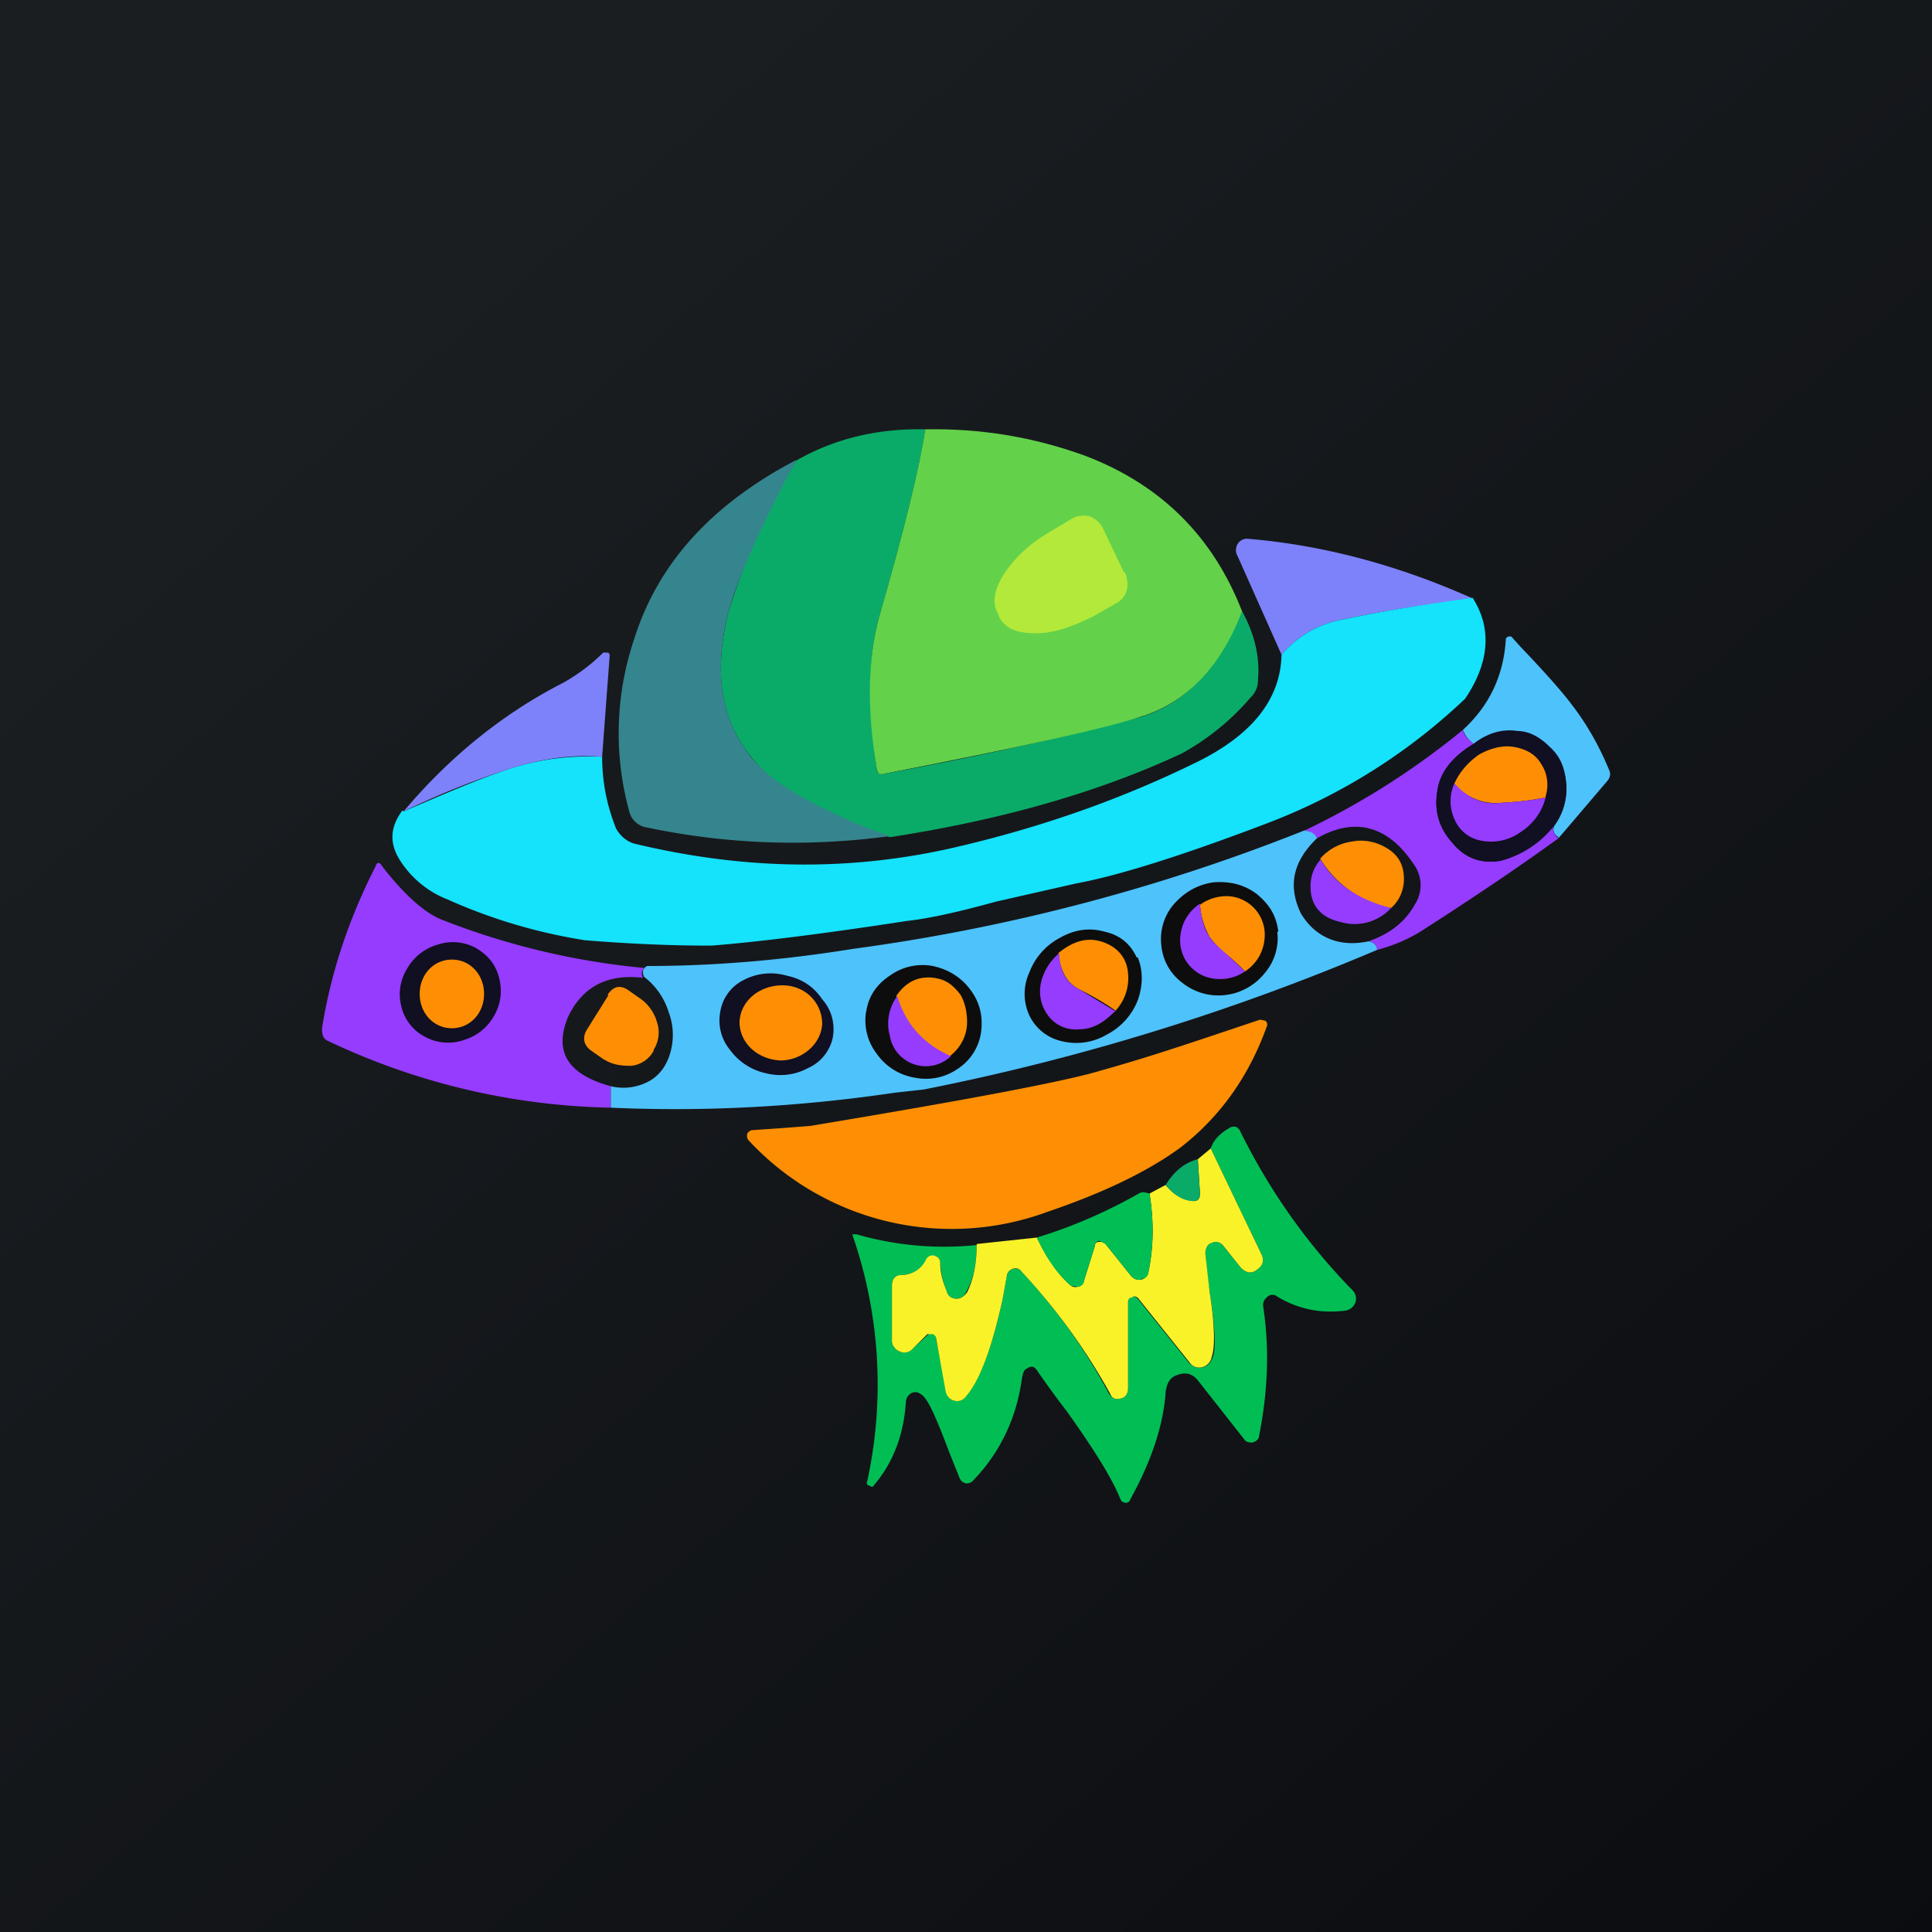 <!-- by TradingView --><svg width="18" height="18" viewBox="0 0 18 18" xmlns="http://www.w3.org/2000/svg"><rect x="0" y="0" width="18" height="18" fill="#333333" stroke="none"/><path fill="url(#a)" d="M0 0h18v18H0z"/><path d="M8.62 4c-.05.34-.19.92-.43 1.75-.1.37-.11.84-.02 1.42 0 .03.03.05.06.04a31.8 31.8 0 0 0 2.4-.53c.42-.13.73-.46.94-.99.12.22.17.43.15.65 0 .07-.03.12-.07.16a2.3 2.3 0 0 1-.64.52c-.77.36-1.68.62-2.72.78a5 5 0 0 1-.89-.4 1.46 1.46 0 0 1-.47-.44c-.23-.34-.27-.76-.14-1.27a6.46 6.46 0 0 1 .63-1.4c.35-.2.75-.3 1.2-.29Z" fill="#0AAB68"/><path d="M11.57 5.7c-.2.52-.52.85-.95.98-.3.1-1.1.28-2.39.53-.03.01-.05 0-.06-.04-.1-.58-.08-1.05.02-1.42.24-.83.38-1.41.43-1.75.51-.01 1.01.07 1.5.25.7.27 1.18.75 1.45 1.44Z" fill="#63D24A"/><path d="m7.42 4.29-.1.18c-.27.53-.45.93-.53 1.22-.13.5-.09.93.14 1.27.1.16.26.3.48.43a5 5 0 0 0 .88.4c-.74.1-1.5.08-2.26-.08a.2.2 0 0 1-.17-.16 2.74 2.74 0 0 1 .05-1.6c.22-.7.72-1.25 1.5-1.66Z" fill="#35858E"/><path d="M10.48 5.33c.02.05.03.1.02.16a.2.2 0 0 1-.1.13l-.21.12c-.2.1-.37.16-.54.16-.17 0-.28-.04-.34-.15l-.01-.03c-.06-.1-.04-.23.06-.38s.24-.28.43-.39l.2-.12c.06-.03.1-.03.16-.02.05.02.09.05.12.1l.2.42Z" fill="#B3E93A"/><path d="M13.73 5.58c-.44.05-.84.11-1.21.19a.97.97 0 0 0-.58.33l-.41-.92a.11.11 0 0 1 0-.11.1.1 0 0 1 .1-.05c.71.06 1.41.25 2.1.56Z" fill="#7D82FA"/><path d="m3.76 7.56.28-.12c.35-.15.61-.25.78-.3.28-.08.54-.1.79-.09 0 .25.05.47.13.67.04.07.1.12.17.14 1 .24 1.96.26 2.92.05.8-.18 1.56-.44 2.28-.79.55-.26.82-.6.83-1.02a.97.97 0 0 1 .58-.33c.37-.08.77-.14 1.2-.2.18.28.16.6-.07.94a5.53 5.53 0 0 1-1.87 1.17c-.79.3-1.37.48-1.75.55l-.75.17c-.36.1-.64.16-.83.18-.84.13-1.44.2-1.82.23-.16 0-.56 0-1.18-.05a5.04 5.04 0 0 1-1.28-.38.92.92 0 0 1-.42-.33c-.13-.18-.12-.34 0-.5Z" fill="#15E2FB"/><path d="M14.52 7.8c-.05-.03-.06-.08-.03-.12a.58.58 0 0 0 .1-.4.53.53 0 0 0-.47-.47.56.56 0 0 0-.39.12.28.28 0 0 1-.1-.13c.25-.23.38-.51.4-.85 0 0 .01-.02.03-.02h.02l.09.1c.22.23.38.41.47.53.14.18.26.39.35.61.02.04.01.07-.01.1l-.46.54Z" fill="#4EC2FB"/><path d="M5.6 7.05c-.24-.02-.5.01-.78.09a7.49 7.49 0 0 0-1.06.42c.42-.5.92-.91 1.49-1.2.14-.08.26-.17.37-.28h.04c.01 0 .02.01.02.03l-.07.94Z" fill="#7D82FA"/><path d="M13.63 6.8c.01.05.05.09.1.13-.2.12-.32.27-.34.45-.03.18.02.34.14.47.12.15.27.2.45.17a.93.93 0 0 0 .5-.34c-.02.04-.01.09.04.13-.4.29-.82.57-1.24.84-.15.1-.3.16-.45.2 0-.04-.03-.07-.08-.08.2-.07.34-.18.43-.34a.33.33 0 0 0-.01-.38c-.24-.36-.55-.44-.9-.24a.13.13 0 0 0-.12-.07 7.27 7.27 0 0 0 1.48-.94Z" fill="#953CFF"/><path d="M14.49 7.68a.93.93 0 0 1-.51.34.46.46 0 0 1-.45-.17.56.56 0 0 1-.14-.47c.02-.18.14-.33.34-.45.13-.1.26-.14.4-.12.12 0 .22.06.31.15.1.09.14.2.15.33a.58.58 0 0 1-.1.39Z" fill="#110F22"/><path d="M14.4 7.43c-.1.02-.23.04-.42.05a.5.5 0 0 1-.43-.18c.05-.11.13-.2.23-.27.11-.06.22-.09.33-.07.11.02.2.07.25.16.06.09.07.2.04.3Z" fill="#FE8F04"/><path d="M14.4 7.43a.53.53 0 0 1-.23.32.47.47 0 0 1-.38.08.33.33 0 0 1-.24-.2.4.4 0 0 1 0-.33c.12.13.26.2.43.18.19-.01.33-.03.42-.05Z" fill="#953CFF"/><path d="M12.15 7.74c.05 0 .1.02.12.07-.23.22-.27.45-.15.7.06.1.14.18.25.23.11.05.24.06.38.03.05.01.08.04.08.08a21.43 21.43 0 0 1-4.22 1.3l-.27.03c-.88.13-1.76.18-2.65.14v-.2a.5.5 0 0 0 .38-.06c.09-.06.15-.15.18-.27a.6.6 0 0 0-.02-.36A.66.66 0 0 0 6 9.1c-.02-.05-.01-.08.03-.1.6 0 1.24-.05 1.92-.16a17.72 17.72 0 0 0 4.22-1.11Z" fill="#4EC2FB"/><path d="M12.96 8.46A.99.99 0 0 1 12.3 8a.48.48 0 0 1 .3-.16c.1-.02.21 0 .3.05.13.07.18.17.18.3 0 .1-.04.2-.12.27Z" fill="#FE8F04"/><path d="M6.02 9.02c-.04.01-.05.04-.03.09-.34-.04-.57.09-.7.37-.13.32 0 .53.4.64v.2a6.41 6.41 0 0 1-2.63-.62C3.01 9.68 3 9.64 3 9.58c.08-.5.24-1 .5-1.51.01-.04.04-.04.06 0 .2.26.4.44.56.5a6.9 6.9 0 0 0 1.9.45ZM12.3 8c.13.23.35.38.66.46a.46.46 0 0 1-.47.13c-.18-.04-.28-.15-.28-.33 0-.1.03-.18.1-.26Z" fill="#953CFF"/><path d="M11.9 8.68a.5.5 0 0 1-.12.39.55.55 0 0 1-.36.2.54.54 0 0 1-.4-.11.49.49 0 0 1-.2-.35.5.5 0 0 1 .12-.39c.1-.11.22-.18.37-.2.15-.01.28.02.4.11.12.1.18.2.2.35Z" fill="#0D0D0D"/><path d="M11.6 9.05a2.35 2.35 0 0 0-.15-.14.9.9 0 0 1-.18-.18.72.72 0 0 1-.09-.3.42.42 0 0 1 .27-.08.36.36 0 0 1 .33.41.4.4 0 0 1-.18.29Z" fill="#FE8F04"/><path d="M11.18 8.42c.01.13.04.24.09.31.03.05.09.1.18.18l.15.14a.41.41 0 0 1-.27.07.36.36 0 0 1-.33-.42.4.4 0 0 1 .18-.28Z" fill="#953CFF"/><path d="M10.6 8.92c.05.12.05.26 0 .4a.61.61 0 0 1-.29.32.56.56 0 0 1-.42.06.44.44 0 0 1-.3-.24.48.48 0 0 1 0-.4.61.61 0 0 1 .28-.32c.14-.08.28-.1.42-.06.14.03.24.11.3.24Z" fill="#0D0D0D"/><path d="M10.4 9.42a2.7 2.7 0 0 0-.34-.2c-.12-.06-.18-.17-.2-.34.16-.13.31-.16.47-.08.1.05.17.14.18.27a.45.45 0 0 1-.12.35Z" fill="#FE8F04"/><path d="M4.65 9.11c.03.12.02.24-.05.36a.48.48 0 0 1-.28.22.45.45 0 0 1-.36-.03.43.43 0 0 1-.22-.28.45.45 0 0 1 .05-.35.48.48 0 0 1 .29-.23.45.45 0 0 1 .35.03c.12.07.19.16.22.28Z" fill="#110F22"/><path d="M9.87 8.88c0 .17.07.28.19.34l.33.2c-.1.1-.2.17-.34.17a.32.32 0 0 1-.3-.15.37.37 0 0 1-.05-.29.5.5 0 0 1 .17-.27Z" fill="#953CFF"/><path d="M4.21 9.58c.17 0 .3-.14.3-.32s-.13-.32-.3-.32c-.17 0-.3.14-.3.32s.13.32.3.32Z" fill="#FE8F04"/><path d="M8.07 9.43c.02-.15.1-.26.22-.34a.52.52 0 0 1 .4-.09c.14.03.26.1.35.22.09.12.12.25.1.4a.49.49 0 0 1-.22.34.52.52 0 0 1-.4.08.54.54 0 0 1-.35-.22.51.51 0 0 1-.1-.4Z" fill="#0D0D0D"/><path d="M6.71 9.43a.4.4 0 0 1 .22-.3.54.54 0 0 1 .4-.04c.14.03.25.1.33.22.09.1.12.23.1.35a.4.4 0 0 1-.23.29.54.54 0 0 1-.39.05.56.56 0 0 1-.34-.22.43.43 0 0 1-.09-.35Z" fill="#110F22"/><path d="M8.85 9.84a.88.88 0 0 1-.5-.56c.1-.15.24-.2.4-.16.08.02.14.07.2.15.04.07.06.16.06.25 0 .13-.06.24-.16.32ZM7.29 9.18c-.21 0-.39.14-.4.34 0 .2.17.35.38.36.2 0 .38-.15.39-.34 0-.2-.16-.36-.37-.36ZM5.66 9.27c.05-.08.12-.1.2-.04l.1.07a.4.4 0 0 1 .16.22.3.3 0 0 1-.03.26v.01a.27.27 0 0 1-.21.14c-.1 0-.18-.01-.27-.07l-.1-.07c-.07-.05-.09-.12-.04-.2l.2-.32Z" fill="#FE8F04"/><path d="M8.36 9.28c.08.27.25.45.5.56a.34.34 0 0 1-.57-.19.43.43 0 0 1 .07-.37Z" fill="#953CFF"/><path d="m7 10.53.29-.02.26-.02c1.5-.25 2.4-.42 2.72-.52.47-.13.96-.3 1.47-.47l.05.01c.02.02.02.04.01.06-.17.47-.44.84-.8 1.12-.3.22-.71.42-1.24.6a2.58 2.58 0 0 1-2.78-.66.06.06 0 0 1-.02-.05c0-.03.02-.04.04-.05Z" fill="#FE8F04"/><path d="M9.1 11.6c0 .17-.03.32-.1.44-.02.04-.05.06-.1.06-.04 0-.07-.03-.08-.07a.86.86 0 0 1-.06-.26c0-.04-.02-.06-.05-.07-.03 0-.06 0-.07.03a.28.28 0 0 1-.25.15c-.05 0-.08.04-.08.1v.5c0 .05.02.09.07.11a.1.1 0 0 0 .12-.02l.14-.13a.04.04 0 0 1 .05-.01c.02 0 .03.02.03.04l.1.5c0 .04.03.07.07.08a.1.1 0 0 0 .1-.03c.14-.16.25-.46.35-.91l.04-.22c.01-.04.03-.06.06-.07.03 0 .06 0 .08.03.3.32.58.7.81 1.13.03.05.06.06.11.05.05-.01.07-.05.07-.1v-.8c0-.02.01-.04.03-.05.03 0 .04 0 .06.02l.48.6c.03.03.07.05.12.04.05-.01.08-.04.1-.1.03-.08.02-.29-.03-.6a6.2 6.2 0 0 1-.04-.36c0-.05.02-.09.06-.1.04-.02.08-.01.1.02l.17.21c.05.05.1.06.15.02.06-.04.07-.09.04-.15l-.47-.98c.03-.09.1-.15.19-.2.04-.01.06 0 .08.03.27.55.62 1.05 1.05 1.49.03.03.04.07.03.11-.02.05-.05.07-.09.08-.23.03-.44-.01-.64-.13a.07.07 0 0 0-.1.01.09.09 0 0 0-.03.09c.06.4.04.8-.04 1.2 0 .03-.03.05-.06.06-.02 0-.05 0-.07-.02l-.44-.56c-.05-.06-.11-.08-.19-.05-.07.02-.1.08-.11.16-.02.3-.13.64-.33 1a.04.04 0 0 1-.05.03.05.05 0 0 1-.04-.03c-.08-.2-.25-.47-.5-.82a9.2 9.2 0 0 1-.27-.37c-.03-.05-.06-.06-.1-.03-.03.01-.04.04-.05.1-.05.36-.2.68-.45.94a.08.08 0 0 1-.07.03.08.08 0 0 1-.06-.05l-.1-.25c-.12-.32-.2-.5-.26-.53a.08.08 0 0 0-.09-.01.1.1 0 0 0-.05.08c-.02.31-.12.57-.3.78 0 .01-.02.02-.04 0-.02 0-.03-.02-.02-.04a4.24 4.24 0 0 0-.14-2.3h.04c.35.1.72.14 1.12.1Z" fill="#01BE54"/><path d="m11.28 10.7.47.98c.03.06.02.11-.04.15-.05.04-.1.03-.15-.02l-.16-.2c-.03-.04-.07-.05-.11-.03-.04.01-.06.05-.06.1l.04.36c.05.31.05.52.02.6a.12.12 0 0 1-.1.1.11.11 0 0 1-.11-.05l-.48-.6c-.02-.01-.03-.02-.06 0-.02 0-.03.02-.03.04v.8c0 .05-.02.09-.07.1-.05.01-.08 0-.1-.05a5.7 5.7 0 0 0-.82-1.13.07.07 0 0 0-.08-.03.08.08 0 0 0-.06.07l-.04.22c-.1.45-.21.75-.34.9a.1.1 0 0 1-.11.04c-.04-.01-.07-.04-.08-.09l-.09-.5a.05.05 0 0 0-.03-.03h-.05l-.14.14a.1.1 0 0 1-.12.02.11.11 0 0 1-.07-.11v-.5c0-.06.03-.1.08-.1.11 0 .2-.06.24-.15.02-.03.05-.04.08-.03.03.01.05.03.05.07 0 .08.02.16.06.26.01.04.04.07.09.07.04 0 .07-.02.1-.06.06-.12.09-.27.09-.45l.56-.06c.1.2.2.35.32.45.02.01.05.02.07 0 .03 0 .04-.02.05-.05l.1-.32c0-.03.02-.04.04-.04s.04 0 .06.02l.24.3c.03.03.06.04.1.03a.09.09 0 0 0 .06-.07c.05-.24.05-.48.01-.73l.15-.08c.08.1.17.14.26.15.04 0 .06-.02.06-.07l-.02-.32.12-.1Z" fill="#FAF229"/><path d="m11.16 10.8.02.32c0 .05-.02.07-.06.07-.09 0-.18-.05-.26-.15.08-.13.18-.21.3-.24Z" fill="#0AAB68"/><path d="M10.71 11.12c.04.25.04.49-.01.73 0 .04-.03.06-.07.07-.03.01-.06 0-.09-.03l-.24-.3-.06-.03a.05.05 0 0 0-.04.05l-.1.32c0 .03-.02.05-.05.06l-.07-.01c-.12-.1-.23-.25-.32-.45.33-.1.65-.24.95-.41.03-.02.06-.01.1 0Z" fill="#01BE54"/><defs><linearGradient id="a" x1="3.35" y1="3.12" x2="21.9" y2="24.43" gradientUnits="userSpaceOnUse"><stop stop-color="#1A1E21"/><stop offset="1" stop-color="#06060A"/></linearGradient></defs></svg>